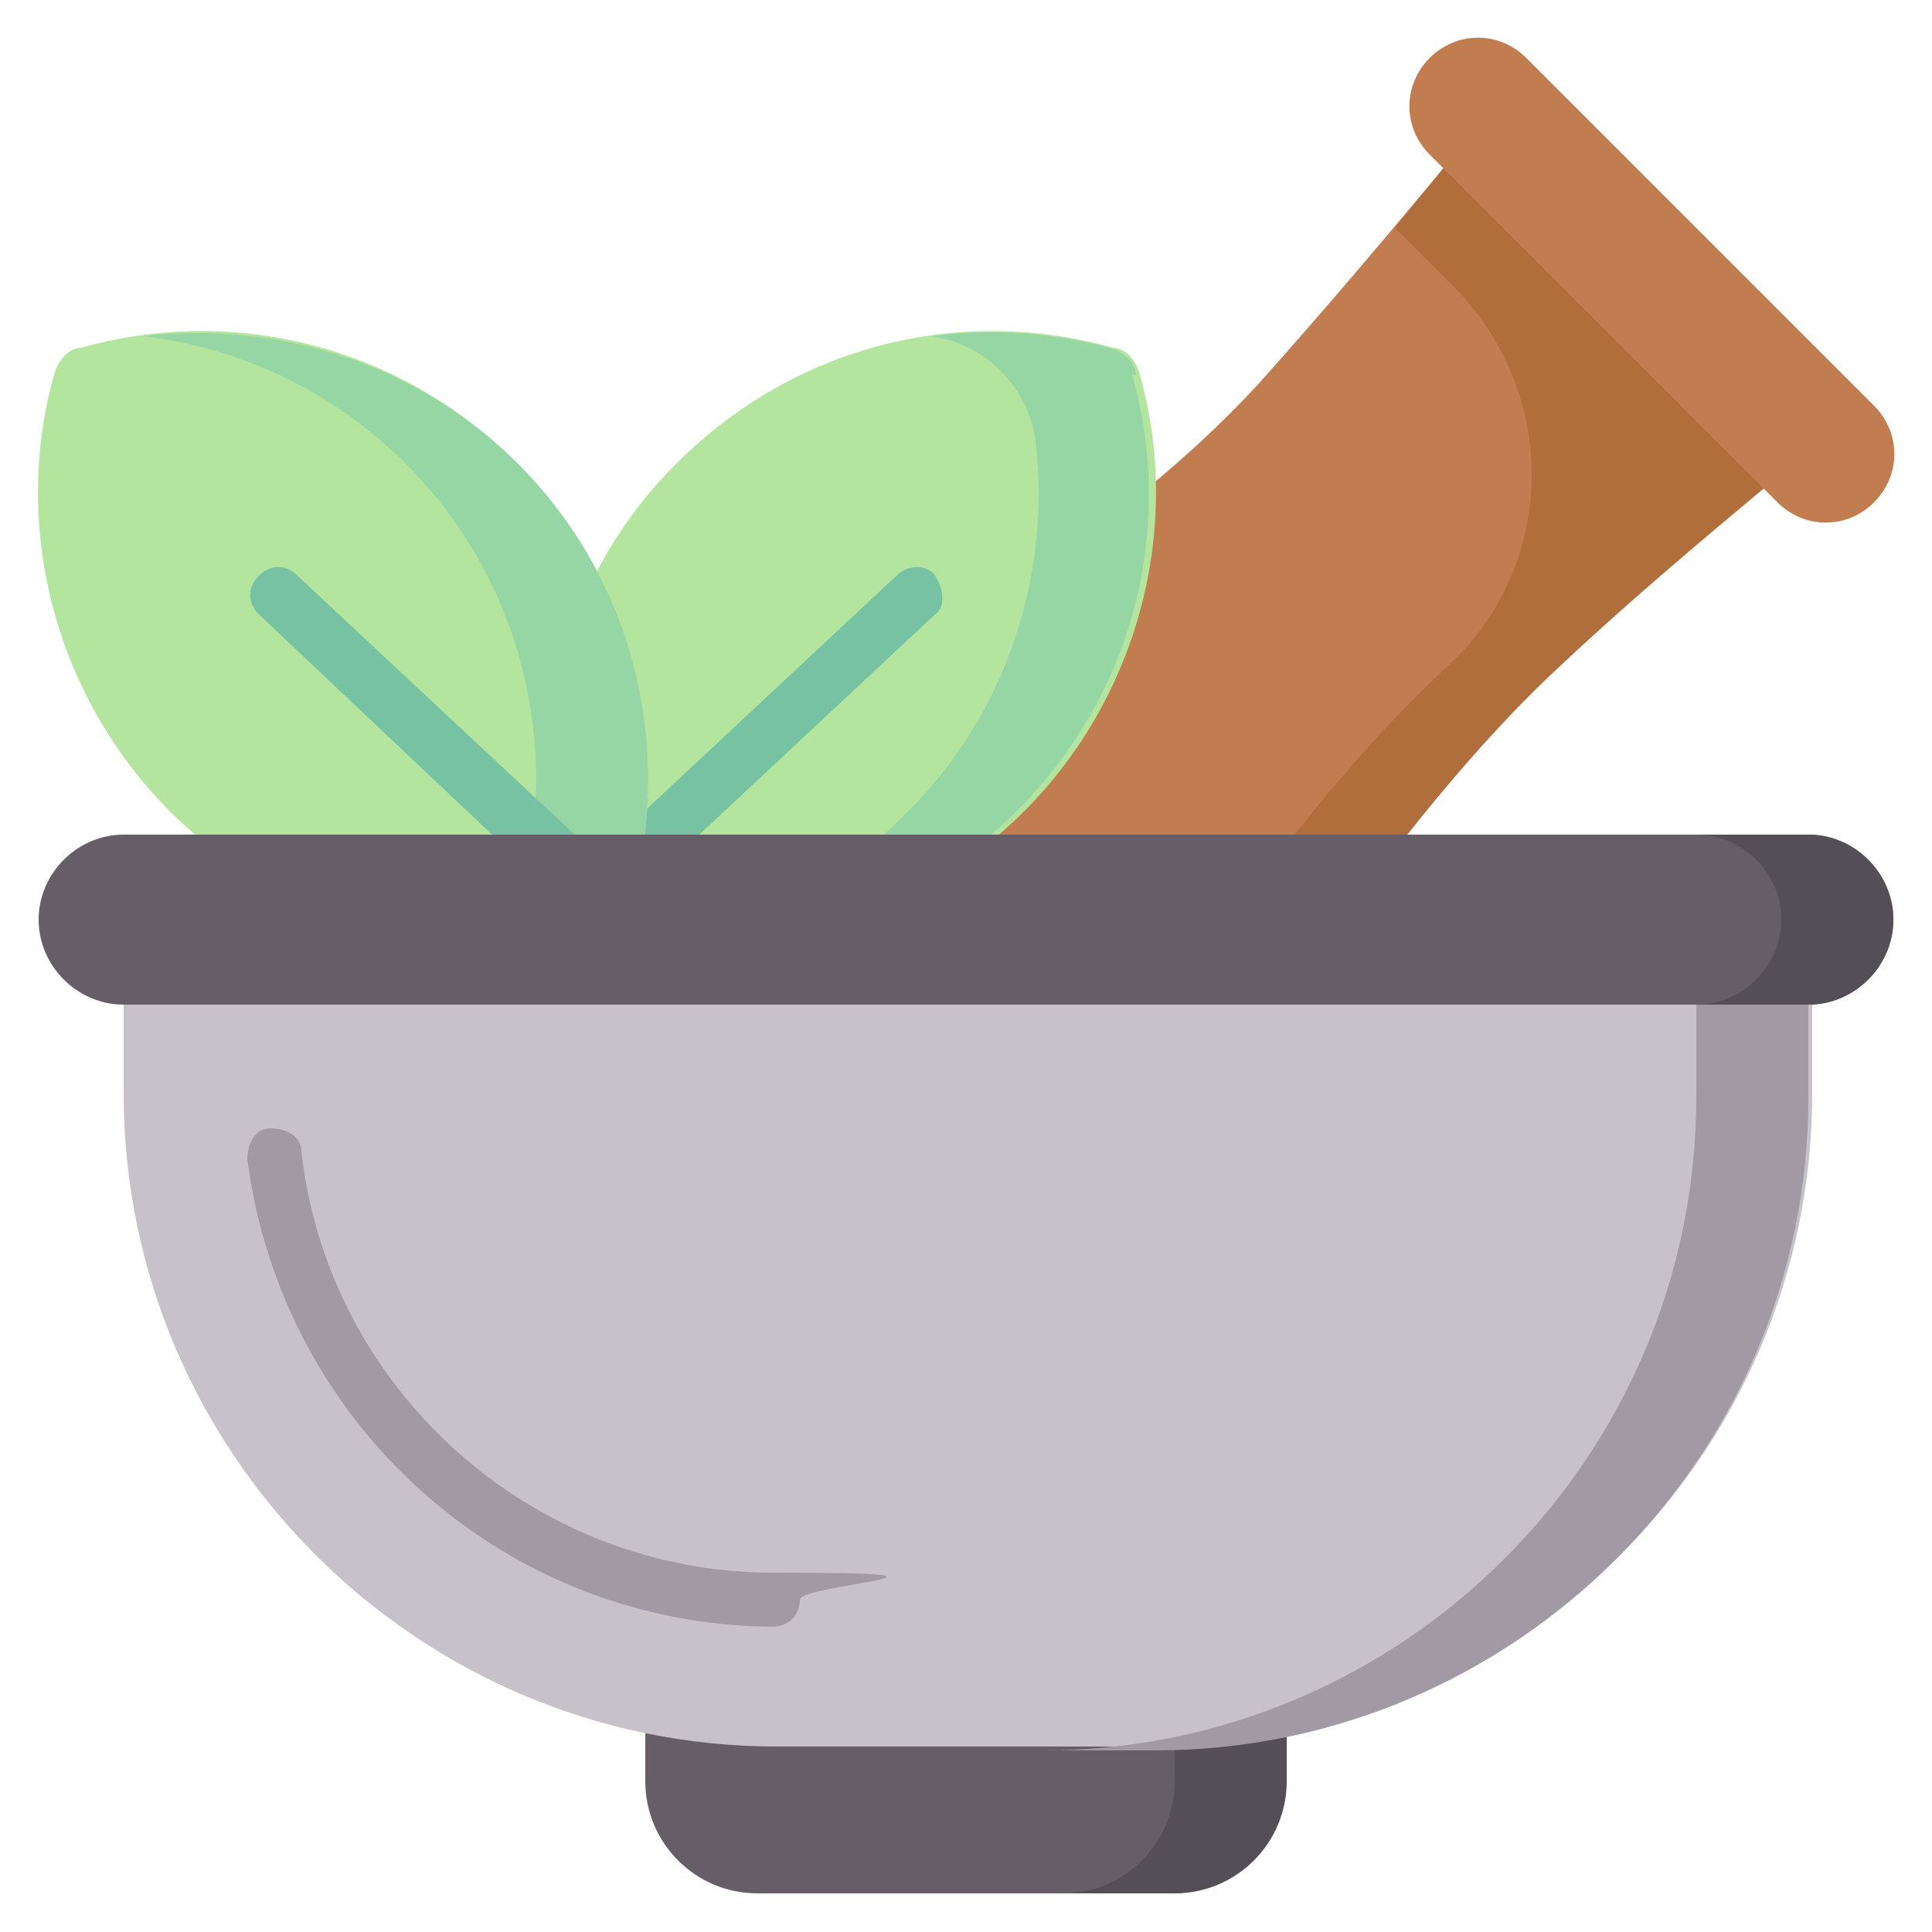 <?xml version="1.0" encoding="UTF-8"?>
<svg id="Layer_1" xmlns="http://www.w3.org/2000/svg" version="1.1" viewBox="0 0 50 50">
  <!-- Generator: Adobe Illustrator 29.1.0, SVG Export Plug-In . SVG Version: 2.1.0 Build 142)  -->
  <defs>
    <style>
      .st0 {
        fill: #78c2a4;
      }

      .st1 {
        fill: #544f56;
      }

      .st2 {
        fill: #c17d4f;
      }

      .st3 {
        fill: #b3e59f;
      }

      .st4 {
        fill: #655e67;
      }

      .st5 {
        fill: #c7c2c9;
      }

      .st6 {
        fill: #a199a4;
      }

      .st7 {
        fill: #95d6a4;
      }

      .st8 {
        fill: #b16e3d;
      }
    </style>
  </defs>
  <g>
    <path class="st2" d="M18,20.9l9.7,12.6c3.5-4.3,7.7-11.6,12.5-16.1,1.8-1.7,3.7-3.3,5.5-4.8l-8.3-8.3c-1.5,1.8-3.1,3.7-4.8,5.6-4.4,4.8-10.4,7.5-14.6,10.9h0Z"/>
    <path class="st8" d="M37.4,4.3c-.4.5-.9,1.1-1.3,1.6l1.5,1.5c2.8,2.8,2.7,7.3-.2,9.9,0,0,0,0,0,0-4.2,3.9-7.9,9.9-11,14.2l1.4,1.9c3.5-4.3,7.7-11.6,12.5-16.1,1.8-1.7,3.7-3.3,5.5-4.8l-8.3-8.3Z"/>
    <path class="st2" d="M37,4l9,9c.7.7,1.8.7,2.5,0,.7-.7.7-1.8,0-2.5L39.5,1.5c-.7-.7-1.8-.7-2.5,0-.7.7-.7,1.8,0,2.5Z"/>
  </g>
  <g>
    <path class="st3" d="M28.8,9c.3,0,.6.3.7.7,1.1,3.9,0,8.3-3,11.3-3.2,3.2-7.8,4.1-11.8,2.8-1.3-4-.4-8.6,2.8-11.8,3.1-3.1,7.4-4.1,11.3-3h0Z"/>
    <path class="st7" d="M29.4,9.7c0-.3-.3-.6-.7-.7-1.5-.4-3.1-.5-4.6-.3h0c1.4.2,2.5,1.3,2.7,2.7.4,3.4-.7,7-3.3,9.6s-4.3,3-6.8,3.3c3.4.4,7-.7,9.6-3.3,3.1-3.1,4.1-7.4,3-11.3Z"/>
    <path class="st0" d="M14.6,24.6c-.2,0-.4,0-.5-.2-.3-.3-.3-.8,0-1l9.1-8.5c.3-.3.8-.3,1,0s.3.8,0,1l-9.1,8.5c-.1.1-.3.2-.5.2h0Z"/>
  </g>
  <g>
    <path class="st3" d="M2.1,9c-.3,0-.6.3-.7.7-1.1,3.9,0,8.3,3,11.3,3.2,3.2,7.8,4.1,11.8,2.8,1.3-4,.4-8.6-2.8-11.8-3.1-3.1-7.4-4.1-11.3-3h0Z"/>
    <path class="st7" d="M13.4,12c-2.6-2.6-6.2-3.7-9.7-3.3,2.5.3,4.9,1.4,6.8,3.3,3.2,3.2,4.1,7.8,2.8,11.8-.7.2-1.4.4-2.2.5,1.7.2,3.4,0,5.1-.5,1.3-4,.4-8.6-2.8-11.8Z"/>
    <path class="st0" d="M16.2,24.6c-.2,0-.4,0-.5-.2L6.7,15.9c-.3-.3-.3-.7,0-1,.3-.3.7-.3,1,0l9.1,8.5c.3.3.3.7,0,1-.1.2-.3.2-.5.2h0Z"/>
  </g>
  <path class="st4" d="M19.6,49h10.7c1.6,0,2.9-1.3,2.9-2.9v-2.3h-16.5v2.3c0,1.6,1.3,2.9,2.9,2.9h0Z"/>
  <path class="st1" d="M30.4,43.8v2.3c0,1.6-1.3,2.9-2.9,2.9h2.9c1.6,0,2.9-1.3,2.9-2.9v-2.3h-2.9Z"/>
  <path class="st5" d="M20.1,45.2h9.9c9.3,0,16.9-7.6,16.9-16.9v-3.8H3.2v3.8c0,9.3,7.6,16.9,16.9,16.9h0Z"/>
  <path class="st6" d="M43.9,24.6v3.8c0,9.3-7.6,16.9-16.9,16.9h2.9c9.3,0,16.9-7.6,16.9-16.9v-3.8h-2.9Z"/>
  <path class="st6" d="M20.1,42.1c-7,0-12.8-5.2-13.7-12.1,0-.4.2-.8.6-.8.4,0,.8.2.8.6.7,6.2,6,10.9,12.2,10.9s.7.3.7.7-.3.7-.7.7h0Z"/>
  <path class="st4" d="M3.2,26h43.6c1.2,0,2.2-1,2.2-2.2s-1-2.2-2.2-2.2H3.2c-1.2,0-2.2,1-2.2,2.2s1,2.2,2.2,2.2Z"/>
  <path class="st1" d="M46.8,21.6h-2.9c1.2,0,2.2,1,2.2,2.2s-1,2.2-2.2,2.2h2.9c1.2,0,2.2-1,2.2-2.2,0-1.2-1-2.2-2.2-2.2h0Z"/>
</svg>